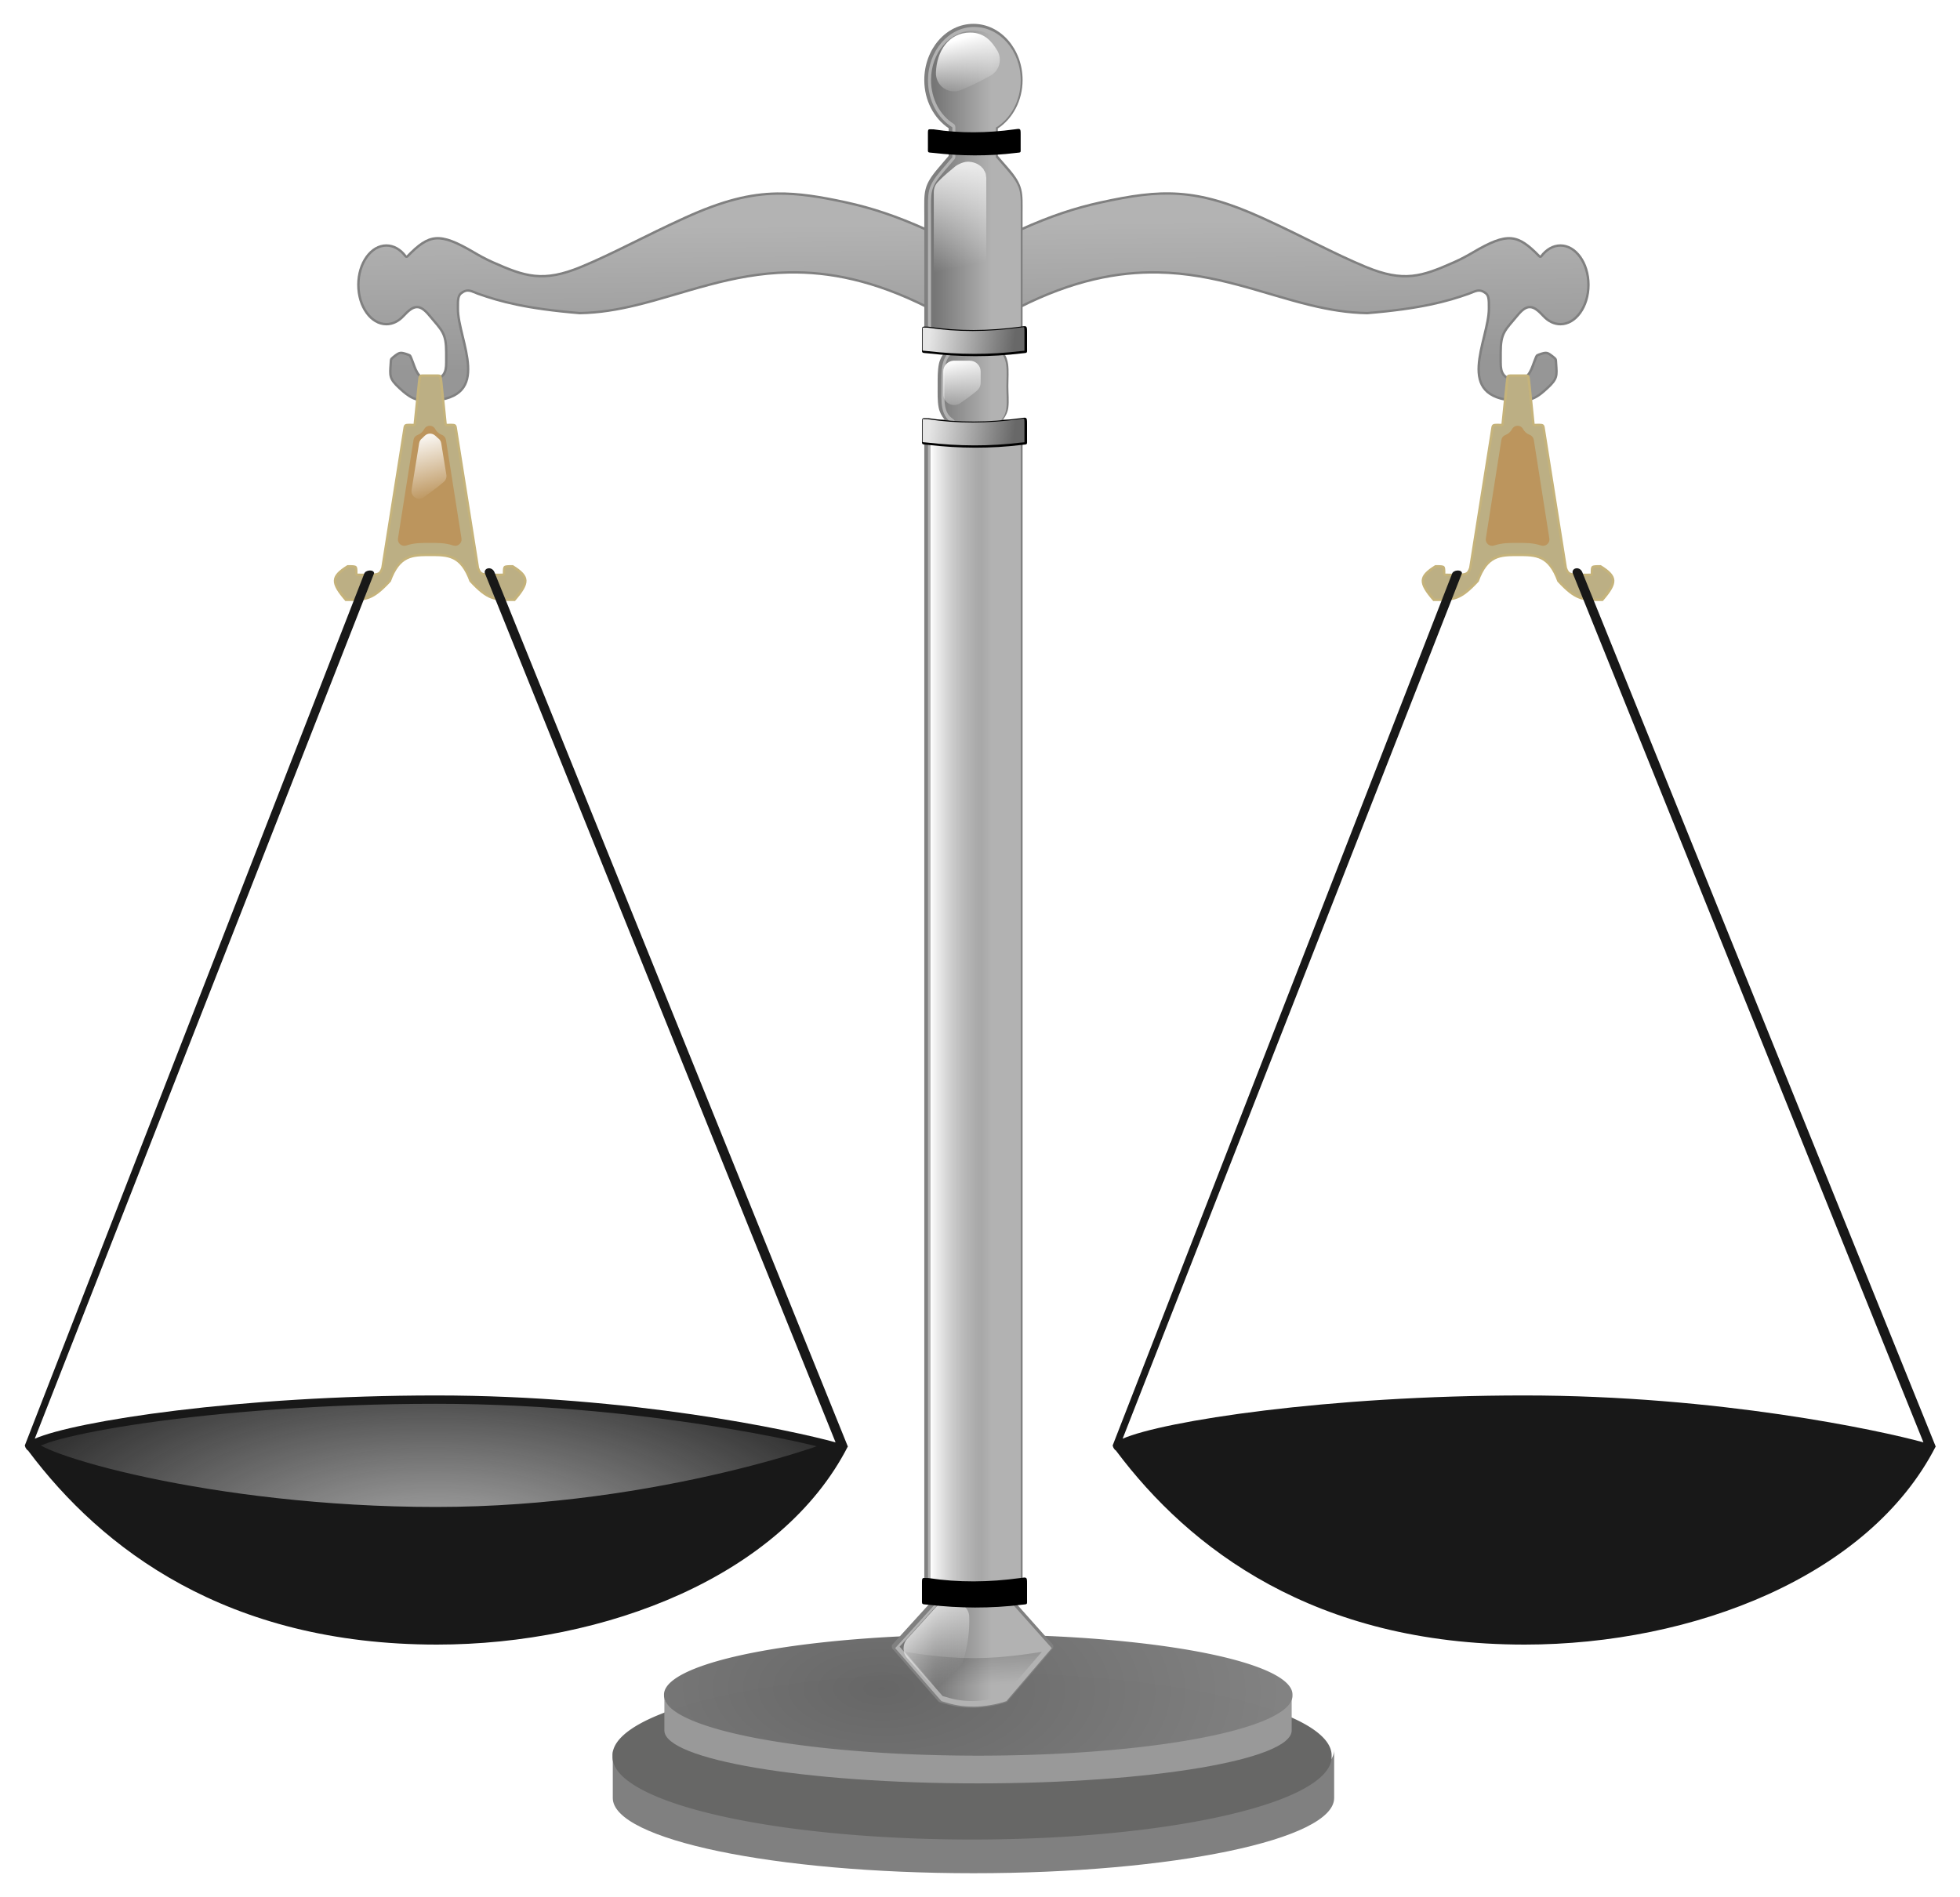 <?xml version="1.0" encoding="UTF-8" standalone="no"?>
<!-- Created with Inkscape (http://www.inkscape.org/) -->
<svg xmlns:inkscape="http://www.inkscape.org/namespaces/inkscape" xmlns:rdf="http://www.w3.org/1999/02/22-rdf-syntax-ns#" xmlns="http://www.w3.org/2000/svg" xmlns:cc="http://web.resource.org/cc/" xmlns:xlink="http://www.w3.org/1999/xlink" xmlns:dc="http://purl.org/dc/elements/1.1/" xmlns:svg="http://www.w3.org/2000/svg" xmlns:sodipodi="http://sodipodi.sourceforge.net/DTD/sodipodi-0.dtd" xmlns:ns1="http://sozi.baierouge.fr" id="svg2" viewBox="0 0 251.95 243.93" version="1.0" inkscape:version="0.91 r13725">
  <defs id="defs4">
    <linearGradient id="linearGradient4113">
      <stop id="stop4115" style="stop-color:#ffffff" offset="0"/>
      <stop id="stop4117" style="stop-color:#ffffff;stop-opacity:0" offset="1"/>
    </linearGradient>
    <linearGradient id="linearGradient3311">
      <stop id="stop3313" style="stop-color:#e5e5e5" offset="0"/>
      <stop id="stop3315" style="stop-color:#e5e5e5;stop-opacity:.456" offset="1"/>
    </linearGradient>
    <linearGradient id="linearGradient3272">
      <stop id="stop3274" style="stop-color:#b2b2b2" offset="0"/>
      <stop id="stop3276" style="stop-color:#b2b2b2;stop-opacity:0" offset="1"/>
    </linearGradient>
    <radialGradient id="radialGradient3485" gradientUnits="userSpaceOnUse" cy="573.63" cx="314.95" gradientTransform="matrix(-.01 1.347 -1.662 -.031 1271.4 172.25)" r="75.928">
      <stop id="stop3381" style="stop-color:#666666" offset="0"/>
      <stop id="stop3383" style="stop-color:#898989" offset="1"/>
    </radialGradient>
    <linearGradient id="linearGradient3487" y2="237.22" gradientUnits="userSpaceOnUse" x2="328.01" y1="186.46" x1="327.52">
      <stop id="stop3291" style="stop-color:#b3b3b3" offset="0"/>
      <stop id="stop3301" style="stop-color:#a9a9a9" offset=".337"/>
      <stop id="stop3299" style="stop-color:#969696" offset="1"/>
    </linearGradient>
    <linearGradient id="linearGradient3489" y2="589.18" gradientUnits="userSpaceOnUse" x2="395.54" y1="589.18" x1="375.52">
      <stop id="stop3217" style="stop-color:#767676" offset="0"/>
      <stop id="stop3219" style="stop-color:#767676;stop-opacity:0" offset="1"/>
    </linearGradient>
    <filter id="filter3548">
      <feGaussianBlur id="feGaussianBlur3550" stdDeviation="1.604" inkscape:collect="always"/>
    </filter>
    <filter id="filter3563">
      <feGaussianBlur id="feGaussianBlur3565" stdDeviation="0.06" inkscape:collect="always"/>
    </filter>
    <radialGradient id="radialGradient3609" xlink:href="#linearGradient3272" gradientUnits="userSpaceOnUse" cy="670.47" cx="128.09" gradientTransform="matrix(.011 -.61 1.402 .024 -740.58 716.79)" r="137"/>
    <linearGradient id="linearGradient3970" y2="11.752" gradientUnits="userSpaceOnUse" x2="125.44" y1="4.964" x1="123.44">
      <stop id="stop3966" style="stop-color:#ffffff" offset="0"/>
      <stop id="stop3968" style="stop-color:#ffffff;stop-opacity:0" offset="1"/>
    </linearGradient>
    <linearGradient id="linearGradient3979" y2="702.53" gradientUnits="userSpaceOnUse" x2="380.97" gradientTransform="matrix(.318 0 0 .318 1.49 -6.548)" y1="654.07" x1="378.53">
      <stop id="stop3373" style="stop-color:#000000" offset="0"/>
      <stop id="stop3375" style="stop-color:#000000;stop-opacity:0" offset="1"/>
    </linearGradient>
    <linearGradient id="linearGradient3984" y2="246.19" xlink:href="#linearGradient3311" gradientUnits="userSpaceOnUse" x2="401.66" y1="242.74" x1="375.43"/>
    <linearGradient id="linearGradient4022" y2="52.835" gradientUnits="userSpaceOnUse" x2="124.45" y1="46.374" x1="122.42">
      <stop id="stop4018" style="stop-color:#ffffff" offset="0"/>
      <stop id="stop4020" style="stop-color:#ffffff;stop-opacity:0" offset="1"/>
    </linearGradient>
    <linearGradient id="linearGradient4068" y2="34.649" xlink:href="#linearGradient4113" gradientUnits="userSpaceOnUse" x2="125.21" y1="19.167" x1="121.56"/>
    <linearGradient id="linearGradient4098" y2="29.056" xlink:href="#linearGradient4113" gradientUnits="userSpaceOnUse" x2="125.45" gradientTransform="matrix(1.136 0 0 12.873 -16.353 -294.51)" y1="29.056" x1="119.64"/>
    <linearGradient id="linearGradient4139" y2="64.126" xlink:href="#linearGradient4113" gradientUnits="userSpaceOnUse" x2="55.497" y1="55.698" x1="53.239"/>
    <linearGradient id="linearGradient2696" y2="213.89" gradientUnits="userSpaceOnUse" x2="123.94" y1="205.69" x1="116.65">
      <stop id="stop2681" style="stop-color:#ffffff" offset="0"/>
      <stop id="stop2683" style="stop-color:#ffffff;stop-opacity:0" offset="1"/>
    </linearGradient>
  </defs>
  <path id="path24" style="fill:#808080" d="m171.5 224.96v6.2c0 5.34-20.76 9.67-46.36 9.67-25.606 0-46.37-4.33-46.37-9.67v-6.2c0 5.34 20.764 9.67 46.37 9.67 25.6 0 46.36-4.33 46.36-9.67z"/>
  <path id="path2406" style="opacity:.993;fill-rule:evenodd;fill:#676766" d="m472.48 609.67a124.25 7.42 0 1 1 -248.49 0 124.25 7.42 0 1 1 248.49 0z" transform="matrix(.372 0 0 1.432 -4.589 -647.27)"/>
  <path id="path26" style="fill:#999999" d="m166.04 218.11v4.37c0 3.75-18.05 6.8-40.32 6.8-22.26 0-40.317-3.05-40.317-6.8v-4.37c0 3.76 18.057 6.8 40.317 6.8 22.27 0 40.32-3.04 40.32-6.8z"/>
  <path id="path2404" style="opacity:.993;fill-rule:evenodd;fill:url(#radialGradient3485)" d="m414.15 581.19a75.928 23.469 0 1 1 -151.85 0 75.928 23.469 0 1 1 151.85 0z" transform="matrix(.532 0 0 .329 -54.186 26.717)"/>
  <g id="g3303" transform="matrix(.364 0 0 .364 -16.537 -38.944)">
    <path id="path36" style="fill:#808080" d="m319.81 174.94c-9.75 0.15-19.42 2.58-32.59 8.56-14.34 6.51-25.2 12.59-36.66 17.34-13.4 5.56-19.6 3.41-30.97-1.62-2.56-1.13-4.68-2.33-6.62-3.47-12.28-7.22-16.08-6.64-23.97 1.5-1.85-2.46-4.36-3.97-7.12-3.97-5.7 0-10.32 6.41-10.32 14.31 0 7.91 4.62 14.32 10.32 14.32 2.37 0 4.56-1.12 6.31-3 3.6-3.89 5.32-4.14 8.59-0.19 4.36 5.25 5.81 5.98 5.81 12.75v3.56c0 3.53-0.83 5.55-5.37 5.66-4.16 0.09-4.78-4.08-6.06-7.1-0.47-1.11-0.42-1.38-1.57-1.78-2.84-0.99-3.22-0.84-5.47 0.94-1.14 0.91-1.02 1.08-1.12 2.53-0.3 4.46-0.6 5.61 3.31 9.19 3.17 2.9 5.56 4.73 11 4.5 23.33-0.99 10.14-22.13 10.25-33.06-0.07-3.46 0.22-4.41 0.97-5 2.11-1.68 3.24-0.61 5.56 0.21 7.74 2.75 17.11 5.32 36.03 6.88 6.94-0.1 13.58-1.24 20.19-2.84 16.9-4.1 33.52-11.18 53.75-11.54 14.06-0.24 29.89 2.74 48.78 12.29h15.79 16.93c18.9-9.55 34.72-12.53 48.78-12.29 20.24 0.36 36.83 7.44 53.72 11.54 6.61 1.6 13.29 2.74 20.22 2.84 18.93-1.56 28.27-4.13 36-6.88 2.32-0.82 3.48-1.89 5.6-0.21 0.74 0.59 1 1.54 0.93 5 0.11 10.93-13.08 32.07 10.25 33.06 5.45 0.23 7.83-1.6 11-4.5 3.91-3.58 3.61-4.73 3.32-9.19-0.1-1.45 0.02-1.62-1.13-2.53-2.24-1.78-2.6-1.93-5.44-0.94-1.14 0.4-1.09 0.67-1.56 1.78-1.28 3.02-1.91 7.19-6.06 7.1-4.55-0.11-5.38-2.13-5.38-5.66v-3.56c0-6.77 1.43-7.5 5.78-12.75 3.28-3.95 4.99-3.7 8.6 0.19 1.74 1.88 3.93 3 6.31 3 5.69 0 10.31-6.41 10.31-14.32 0-7.9-4.62-14.31-10.31-14.31-2.76 0-5.28 1.51-7.12 3.97-7.9-8.14-11.67-8.72-23.94-1.5-1.94 1.14-4.1 2.34-6.66 3.47-11.36 5.03-17.53 7.18-30.94 1.62-11.45-4.75-22.31-10.83-36.65-17.34-23.42-10.63-35.79-10.09-57.19-5.41-8.96 1.96-17.76 4.84-28.44 9.66h-15.89-16.83c-10.67-4.82-19.48-7.7-28.43-9.66-9.36-2.04-17.01-3.27-24.6-3.15z"/>
    <path id="path3287" style="fill:url(#linearGradient3487)" d="m319.81 175.78c-9.62 0.16-19.14 2.55-32.25 8.5-14.3 6.49-25.17 12.57-36.68 17.34-6.78 2.82-11.85 3.71-16.66 3.22-4.81-0.48-9.28-2.32-14.97-4.84-2.6-1.15-4.77-2.38-6.72-3.53-6.1-3.59-9.97-5.11-13.12-4.88-3.16 0.24-5.91 2.22-9.82 6.25-0.17 0.18-0.41 0.27-0.66 0.25-0.24-0.02-0.47-0.14-0.62-0.34-1.73-2.3-3.98-3.63-6.43-3.63-2.53 0-4.85 1.42-6.6 3.85-1.75 2.42-2.87 5.84-2.87 9.62 0 3.79 1.12 7.2 2.87 9.63 1.75 2.42 4.07 3.84 6.6 3.84 2.11 0 4.06-0.97 5.68-2.72 1.84-1.98 3.29-3.24 5-3.31 0.86-0.04 1.69 0.27 2.47 0.81 0.78 0.55 1.56 1.33 2.41 2.35 2.16 2.6 3.63 4.1 4.62 5.93 0.99 1.84 1.38 3.9 1.38 7.35v3.56c0 1.83-0.18 3.45-1.16 4.66s-2.63 1.79-5.03 1.84c-2.36 0.05-3.95-1.22-4.87-2.78-0.93-1.56-1.4-3.39-2-4.81-0.25-0.59-0.38-0.92-0.44-1-0.06-0.09-0.11-0.14-0.63-0.32-1.39-0.48-2.06-0.64-2.53-0.56-0.47 0.09-1.01 0.46-2.12 1.35-0.55 0.43-0.65 0.56-0.69 0.68-0.05 0.13-0.08 0.5-0.13 1.25-0.15 2.25-0.28 3.55 0.04 4.63 0.31 1.08 1.08 2.12 3 3.87 3.14 2.88 5.16 4.5 10.4 4.28 5.7-0.24 9-1.68 10.84-3.74 1.85-2.07 2.37-4.89 2.19-8.16-0.35-6.54-3.65-14.5-3.59-20.31-0.04-1.76 0-2.88 0.19-3.75 0.18-0.87 0.59-1.51 1.09-1.91 1.18-0.94 2.37-1.2 3.41-1 1.03 0.2 1.87 0.71 2.97 1.09 7.67 2.73 16.92 5.26 35.74 6.82 0.03 0 0.04-0.01 0.07 0 6.83-0.11 13.38-1.23 19.93-2.82 16.81-4.07 33.52-11.2 53.94-11.56 14.15-0.25 30.05 2.76 48.97 12.28h15.59 16.76c18.91-9.52 34.82-12.53 48.96-12.28 20.43 0.36 37.11 7.49 53.91 11.56 6.55 1.59 13.14 2.71 19.97 2.82h0.06c18.83-1.56 28.04-4.09 35.72-6.82 1.09-0.38 1.96-0.89 3-1.09s2.22 0.06 3.41 1c0.5 0.4 0.88 1.04 1.06 1.91 0.17 0.86 0.22 2.03 0.19 3.78 0.05 5.81-3.24 13.74-3.6 20.28-0.17 3.27 0.34 6.09 2.19 8.16 1.85 2.06 5.14 3.5 10.84 3.74 5.25 0.22 7.27-1.4 10.41-4.28 1.91-1.75 2.69-2.79 3-3.87s0.18-2.38 0.03-4.63c-0.05-0.75-0.08-1.12-0.12-1.25-0.05-0.12-0.15-0.25-0.69-0.68-1.11-0.89-1.67-1.26-2.13-1.35-0.45-0.08-1.1 0.08-2.5 0.56-0.51 0.18-0.56 0.23-0.62 0.32-0.06 0.08-0.19 0.41-0.44 1-0.6 1.42-1.07 3.25-2 4.81-0.92 1.56-2.51 2.83-4.87 2.78-2.4-0.05-4.06-0.63-5.04-1.84-0.97-1.21-1.15-2.83-1.15-4.66v-3.56c0-3.45 0.36-5.51 1.34-7.35 0.98-1.83 2.47-3.33 4.63-5.93 0.84-1.02 1.62-1.8 2.4-2.35 0.78-0.54 1.62-0.85 2.47-0.81 1.72 0.07 3.16 1.33 5 3.31 1.62 1.75 3.58 2.72 5.69 2.72 2.53 0 4.85-1.42 6.59-3.84 1.75-2.43 2.88-5.84 2.88-9.63 0-3.78-1.13-7.2-2.88-9.62-1.74-2.43-4.06-3.85-6.59-3.85-2.45 0-4.71 1.33-6.44 3.63-0.14 0.2-0.37 0.32-0.62 0.34-0.24 0.02-0.48-0.07-0.66-0.25-3.91-4.03-6.63-6.01-9.78-6.25-3.15-0.23-7.03 1.29-13.12 4.88-1.96 1.15-4.15 2.38-6.76 3.53-5.69 2.52-10.16 4.36-14.96 4.84-4.8 0.49-9.85-0.4-16.63-3.22-11.52-4.77-22.38-10.85-36.69-17.34-23.3-10.57-35.31-10.04-56.65-5.37-8.9 1.94-17.65 4.82-28.28 9.62-0.11 0.05-0.23 0.07-0.35 0.06h-15.9-16.82c-0.11 0.01-0.23-0.01-0.34-0.06-10.63-4.8-19.38-7.68-28.28-9.62-9.34-2.05-16.92-3.25-24.41-3.13z"/>
  </g>
  <path id="path3369" style="fill:#808080" d="m389.19 115.41c-9.66 0-17.35 8.97-17.35 19.84 0 7.25 3.44 13.56 8.6 17.03v9.78c-1.17 1.37-2.35 2.74-3.53 4.13-2.7 3.16-4.04 5.27-4.63 7.69-0.59 2.4-0.44 4.89-0.44 9v47.15c0 0.67 0.55 1.22 1.22 1.22h6.1c-1.07 1.28-1.83 2.7-2.16 4.28-0.49 2.4-0.44 5.03-0.44 7.75 0 2.71-0.1 5.26 0.35 7.63 0.29 1.56 1.04 2.98 2.06 4.25h-5.91c-0.67 0-1.22 0.54-1.22 1.22v414.06c0 0.56 0.39 1.05 0.94 1.18 0.7 0.17 1.42 0.3 2.13 0.44l-14.25 15.69c-0.42 0.46-0.42 1.16 0 1.63l16.12 18.5c0.15 0.15 0.33 0.27 0.53 0.34 4.43 1.41 7.46 1.97 11.94 1.97 3.37 0 8.15-0.79 11.53-1.97 0.21-0.08 0.39-0.21 0.53-0.38l15.85-18.5c0.38-0.46 0.37-1.14-0.04-1.59l-14-15.72c0.81-0.13 1.63-0.26 2.44-0.41 0.58-0.1 1-0.6 1-1.18v-414.06c0-0.68-0.54-1.22-1.22-1.22h-5.65c0.98-1.29 1.66-2.72 1.84-4.28 0.28-2.37 0-4.93 0-7.6 0-2.68 0.23-5.29-0.09-7.69-0.21-1.56-0.77-3.06-1.75-4.34h5.65c0.68 0 1.22-0.55 1.22-1.22v-47.15c0-4.14 0.14-6.64-0.47-9.04-0.6-2.39-1.91-4.52-4.65-7.68-1.21-1.4-2.43-2.78-3.63-4.16v-9.62c5.23-3.46 8.75-9.82 8.75-17.13 0-10.87-7.72-19.84-17.37-19.84zm-8.47 37.12c0.02 0.02 0.04 0.05 0.06 0.06-0.02-0.01-0.04-0.01-0.06-0.03v-0.03zm16.75 0.13c-0.03 0.02-0.03 0.07-0.06 0.09l-0.03-0.03 0.09-0.06zm-16.66 76.87c0.01-0.01 0.05 0.01 0.07 0-0.03 0.02-0.04 0.05-0.07 0.06 0.01-0.01-0.01-0.05 0-0.06zm17.38 27.28c-0.01 0.02-0.02 0.04-0.03 0.07-0.02 0.01-0.05 0.01-0.07 0.03 0.04-0.03 0.06-0.07 0.1-0.1z" transform="matrix(.364 0 0 .364 -16.537 -38.944)"/>
  <path id="path28" style="fill:#b2b2b2" d="m125.24 3.462c-3.29 0-5.95 3.075-5.95 6.865 0 2.612 1.26 4.885 3.13 6.045v3.848c-0.46 0.537-0.92 1.068-1.38 1.605-1.94 2.274-1.75 2.85-1.75 5.852v17.258h3.16c-1.55 0.983-1.44 2.759-1.44 4.747s-0.15 3.697 1.35 4.69h-3.07v150.99c0.48 0.11 0.96 0.22 1.44 0.3l-5.66 6.23 5.94 6.81c1.61 0.52 2.64 0.71 4.25 0.71 1.18 0 2.94-0.29 4.11-0.71l5.83-6.81-5.59-6.27c0.53-0.07 1.07-0.16 1.6-0.26v-150.99l-2.96 0.002c1.5-0.993 1.12-2.702 1.12-4.69s0.34-3.764-1.21-4.747h3.05v-17.258c0-3.022 0.18-3.578-1.79-5.852-0.47-0.537-0.94-1.068-1.4-1.605v-3.814c1.89-1.149 3.19-3.443 3.19-6.079 0-3.79-2.68-6.865-5.97-6.865z"/>
  <path id="path3223" style="filter:url(#filter3548);fill:url(#linearGradient3489)" d="m389.19 117.78c-8.19 0-14.97 7.71-14.97 17.47 0 6.73 3.26 12.53 7.94 15.44 0.4 0.24 0.65 0.68 0.65 1.15v10.57c-0.01 0.32-0.13 0.63-0.34 0.87-1.26 1.48-2.53 2.94-3.78 4.41-2.61 3.06-3.62 4.79-4.1 6.72-0.47 1.93-0.37 4.32-0.37 8.47v46h7.31c0.61-0.01 1.16 0.39 1.33 0.98 0.18 0.59-0.06 1.22-0.58 1.55-1.8 1.14-2.59 2.58-3 4.59s-0.34 4.53-0.34 7.28c0 2.76-0.09 5.25 0.28 7.22s1.07 3.35 2.81 4.5c0.52 0.33 0.76 0.96 0.58 1.55-0.17 0.59-0.72 0.99-1.33 0.98h-7.06v411.97c0.94 0.21 1.87 0.44 2.81 0.59 0.49 0.09 0.9 0.42 1.07 0.89 0.16 0.47 0.07 0.99-0.26 1.36l-14.72 16.25 15.19 17.44c4.13 1.29 6.75 1.78 10.94 1.78 2.92 0 7.48-0.76 10.5-1.78l14.97-17.44-14.56-16.34c-0.33-0.38-0.42-0.91-0.25-1.37 0.18-0.47 0.6-0.81 1.09-0.88 1.06-0.15 2.12-0.35 3.19-0.53v-411.94h-6.75c-0.62 0.01-1.16-0.39-1.33-0.98-0.18-0.59 0.06-1.22 0.58-1.55 1.71-1.13 2.23-2.44 2.47-4.41 0.23-1.97 0-4.49 0-7.31 0-2.8 0.21-5.37-0.07-7.37-0.27-2.01-0.88-3.38-2.65-4.5-0.52-0.33-0.76-0.96-0.58-1.55 0.17-0.59 0.71-0.99 1.33-0.98h7v-46c0-4.18 0.1-6.56-0.38-8.47-0.48-1.92-1.53-3.63-4.19-6.69-1.26-1.47-2.56-2.93-3.84-4.41-0.22-0.25-0.34-0.57-0.34-0.9v-10.47c-0.01-0.49 0.24-0.94 0.65-1.19 4.75-2.88 8.1-8.71 8.1-15.5 0-9.76-6.82-17.47-15-17.47z" transform="matrix(.364 0 0 .364 -16.537 -38.944)"/>
  <path id="path2428" style="opacity:.803;filter:url(#filter3563);fill:url(#linearGradient3979)" d="m128.83 218.31l5.09-5.94c-6.76 1.08-10.81 1.08-17.56 0l5.17 5.94c1.41 0.45 2.31 0.62 3.72 0.62 1.03 0 2.56-0.26 3.58-0.62z"/>
  <g id="g3994" transform="matrix(1.133 0 0 1.133 -16.628 -12.742)">
    <path id="path3307" style="fill:#000000" d="m120.02 48.316c3.38 0.521 6.85 0.485 10.39 0 0.74-0.101 0.79-0.154 0.79 0.592v1.775c0 0.697 0.09 0.577-0.61 0.663-3.52 0.432-7.05 0.406-10.57 0-0.83-0.096-0.74 0.067-0.74-0.757v-1.705c0-0.711 0.03-0.568 0.74-0.568z"/>
    <path id="path3309" style="fill:url(#linearGradient3984)" d="m404.59 239.88c-0.26 0.01-0.64 0.08-1.15 0.15-9.75 1.34-19.26 1.43-28.56 0h-0.07c-0.46 0-0.84-0.02-1.09-0.03-0.27-0.01-0.4 0.04-0.38 0.03s0.03-0.07 0 0.09c-0.03 0.17-0.03 0.49-0.03 0.97v4.69c0 0.57-0.01 0.98 0 1.22 0.02 0.24 0.04 0.22 0 0.19-0.04-0.04 0.04 0 0.31 0.03 0.28 0.03 0.73 0.06 1.32 0.12 9.63 1.11 19.25 1.18 28.87 0 0.5-0.06 0.87-0.06 1.1-0.09 0.22-0.03 0.24-0.09 0.18-0.03-0.05 0.05-0.03 0.05-0.03-0.16 0.01-0.2 0-0.54 0-1.03v-4.87c0-0.51-0.02-0.86-0.06-1.07-0.04-0.2-0.07-0.22-0.06-0.21 0.01 0-0.09-0.02-0.35 0z" transform="matrix(.364 0 0 .364 -16.537 -38.944)"/>
  </g>
  <path id="path3325" style="fill:#000000" d="m120.02 16.631c3.38 0.521 6.85 0.485 10.39 0 0.74-0.101 0.79-0.154 0.79 0.592v1.775c0 0.697 0.09 0.577-0.61 0.663-3.52 0.432-7.05 0.406-10.57 0-0.83-0.095-0.74 0.067-0.74-0.757v-1.705c0-0.711 0.03-0.568 0.74-0.568z"/>
  <path id="path3327" style="fill:url(#linearGradient3984)" d="m404.59 239.88c-0.26 0.01-0.64 0.08-1.15 0.15-9.75 1.34-19.26 1.43-28.56 0h-0.07c-0.46 0-0.84-0.02-1.09-0.03-0.27-0.01-0.4 0.04-0.38 0.03s0.03-0.07 0 0.09c-0.03 0.17-0.03 0.49-0.03 0.97v4.69c0 0.57-0.01 0.98 0 1.22 0.02 0.24 0.04 0.22 0 0.19-0.04-0.04 0.04 0 0.31 0.03 0.28 0.03 0.73 0.06 1.32 0.12 9.63 1.11 19.25 1.18 28.87 0 0.5-0.06 0.87-0.06 1.1-0.09 0.22-0.03 0.24-0.09 0.18-0.03-0.05 0.05-0.03 0.05-0.03-0.16 0.01-0.2 0-0.54 0-1.03v-4.87c0-0.51-0.02-0.86-0.06-1.07-0.04-0.2-0.07-0.22-0.06-0.21 0.01 0-0.09-0.02-0.35 0z" transform="matrix(.364 0 0 .364 -16.537 -70.628)"/>
  <path id="path3962" style="fill-rule:evenodd;fill:url(#linearGradient3970)" d="m124.72 4.188c-2.79 0-4.31 2.419-4.41 5.125-0.03 0.802 0.34 1.567 1 2.025 0.67 0.457 1.51 0.542 2.25 0.225 1.23-0.516 2.49-1.113 3.78-1.843 0.56-0.316 0.96-0.846 1.11-1.466 0.16-0.62 0.05-1.276-0.29-1.815-0.61-0.968-1.51-2.25-3.44-2.25z"/>
  <path id="path4086" style="fill-rule:evenodd;fill:url(#linearGradient4098)" d="m119.62 56.562v148.97h7.63v-148.97l-7.63 0.002z"/>
  <g id="g3998" transform="matrix(1.133 0 0 1.133 -16.628 -0.976)">
    <path id="path4000" style="fill:#000000" d="m120.02 48.316c3.38 0.521 6.85 0.485 10.39 0 0.74-0.101 0.79-0.154 0.79 0.592v1.775c0 0.697 0.09 0.577-0.61 0.663-3.52 0.432-7.05 0.406-10.57 0-0.83-0.096-0.74 0.067-0.74-0.757v-1.705c0-0.711 0.03-0.568 0.74-0.568z"/>
    <path id="path4002" style="fill:url(#linearGradient3984)" d="m404.59 239.88c-0.26 0.01-0.64 0.08-1.15 0.15-9.75 1.34-19.26 1.43-28.56 0h-0.07c-0.46 0-0.84-0.02-1.09-0.03-0.27-0.01-0.4 0.04-0.38 0.03s0.03-0.07 0 0.09c-0.03 0.17-0.03 0.49-0.03 0.97v4.69c0 0.57-0.01 0.98 0 1.22 0.02 0.24 0.04 0.22 0 0.19-0.04-0.04 0.04 0 0.31 0.03 0.28 0.03 0.73 0.06 1.32 0.12 9.63 1.11 19.25 1.18 28.87 0 0.5-0.06 0.87-0.06 1.1-0.09 0.22-0.03 0.24-0.09 0.18-0.03-0.05 0.05-0.03 0.05-0.03-0.16 0.01-0.2 0-0.54 0-1.03v-4.87c0-0.51-0.02-0.86-0.06-1.07-0.04-0.2-0.07-0.22-0.06-0.21 0.01 0-0.09-0.02-0.35 0z" transform="matrix(.364 0 0 .364 -16.537 -38.944)"/>
  </g>
  <path id="path4014" style="fill-rule:evenodd;fill:url(#linearGradient4022)" d="m122.53 46.375c-0.73 0.062-1.29 0.675-1.28 1.406v2.907c0 0.523 0.3 1.001 0.77 1.238 0.46 0.237 1.02 0.193 1.45-0.114 0.65-0.467 1.35-0.937 2.09-1.562 0.32-0.264 0.5-0.652 0.5-1.062v-1.407c0-0.373-0.14-0.732-0.41-0.996-0.26-0.264-0.62-0.412-0.99-0.41h-2c-0.05-0.002-0.09-0.002-0.13 0z"/>
  <path id="path4066" style="fill-rule:evenodd;fill:url(#linearGradient4068)" d="m123.88 21.594c-0.59 0.016-1.23 0.45-1.35 0.562-0.55 0.537-1.28 1.155-2 2.032-0.02 0.029-0.46 0.468-0.47 1.281v13.625c0 0.459-0.15 0.721 0.6 1.468 0.74 0.747 1.01 0.596 1.46 0.594h1.82c0.46 0.002 0.72 0.153 1.47-0.594 0.74-0.746 0.59-1.009 0.59-1.468v-15.438s-0.06-0.499-0.06-0.5c0 0-0.05-0.145-0.06-0.187-0.04-0.084-0.05-0.124-0.07-0.157-0.03-0.065-0.04-0.066-0.06-0.093-0.03-0.055-0.04-0.116-0.06-0.157-0.05-0.081-0.06-0.127-0.35-0.406 0.18 0.17 0.35 0.255-0.18-0.156-0.54-0.411-1.14-0.411-1.28-0.406z" transform="matrix(1.136 0 0 1 -16.353 -.8)"/>
  <g id="g4150">
    <g id="g4144">
      <path id="path38" style="fill:#c5b37b" d="m44.398 77.275c2.672 0 3.526 0 5.845-2.503 1.186-3.274 2.758-3.274 5.055-3.274 2.296 0 3.868 0 5.054 3.274 2.319 2.503 3.173 2.503 5.845 2.503 2.005-2.304 2.047-3.208-0.26-4.622-1.299 0-1.299 0-1.299 1.092-2.722 0.045-2.742 0.043-3.052-0.771l-2.832-17.874c-0.065-0.614-0.275-0.614-0.775-0.627l-0.549 0.013-0.541-5.297c-0.108-1.058-0.108-1.058-0.853-1.058h-0.738-0.739c-0.745 0-0.745 0-0.853 1.058l-0.541 5.297-0.549-0.013c-0.5 0.013-0.71 0.013-0.775 0.627l-2.832 17.874c-0.31 0.814-0.33 0.816-3.052 0.771 0-1.092 0-1.092-1.299-1.092-2.307 1.414-2.265 2.318-0.26 4.622z"/>
      <path id="path3617" style="fill-opacity:.232;fill:#a0a0a0" d="m54.156 48.438c0.005-0.007-0.07 0.25-0.125 0.781l-0.562 5.312c-0.006 0.057-0.028 0.111-0.063 0.157-0.033 0.041-0.076 0.073-0.125 0.093-0.048 0.024-0.102 0.035-0.156 0.031l-0.5-0.031h-0.031c-0.213 0.009-0.331 0.024-0.344 0.031-0.014 0.009-0.065 0.042-0.094 0.313 0.001 0.01 0.001 0.021 0 0.031l-2.844 17.875c-0.008 0.022-0.018 0.043-0.031 0.063-0.077 0.203-0.124 0.363-0.25 0.531-0.125 0.168-0.327 0.282-0.562 0.344-0.472 0.123-1.138 0.116-2.5 0.093-0.083 0.001-0.163-0.032-0.221-0.091-0.059-0.058-0.092-0.138-0.092-0.221 0-0.272-0.015-0.477-0.031-0.594s-0.026-0.12-0.031-0.125c-0.005-0.004-0.06-0.047-0.219-0.062-0.131-0.013-0.35 0-0.594 0-0.539 0.333-0.94 0.631-1.187 0.906-0.255 0.283-0.366 0.517-0.375 0.781-0.019 0.512 0.448 1.233 1.375 2.313 1.211-0.002 2.023-0.01 2.75-0.281 0.761-0.284 1.53-0.884 2.656-2.094 0.005-0.014 0.026-0.018 0.031-0.032 0.599-1.588 1.298-2.496 2.188-2.937 0.916-0.454 1.945-0.437 3.093-0.437 1.149-0.001 2.154-0.017 3.063 0.437 0.883 0.441 1.59 1.35 2.187 2.937 0.013 0.014 0.02 0.019 0.032 0.032 1.125 1.21 1.894 1.81 2.656 2.094 0.727 0.271 1.539 0.279 2.75 0.281 0.927-1.08 1.393-1.801 1.375-2.313-0.01-0.264-0.12-0.498-0.375-0.781-0.248-0.275-0.649-0.573-1.188-0.906-0.244 0-0.462-0.013-0.593 0-0.159 0.015-0.214 0.058-0.219 0.062s-0.015 0.008-0.031 0.125c-0.017 0.117-0.031 0.322-0.031 0.594 0 0.068-0.022 0.133-0.063 0.188-0.059 0.078-0.152 0.125-0.25 0.124-1.362 0.023-2.029 0.03-2.5-0.093-0.236-0.062-0.437-0.176-0.563-0.344-0.125-0.168-0.172-0.328-0.25-0.531-0.012-0.02-0.023-0.041-0.031-0.063l-2.843-17.875c-0.001-0.01-0.001-0.021 0-0.031-0.029-0.271-0.08-0.304-0.094-0.313-0.013-0.007-0.131-0.022-0.344-0.031-0.019-0.001-0.01 0.001-0.031 0l-0.5 0.031c-0.093 0.008-0.185-0.026-0.25-0.093-0.052-0.05-0.085-0.116-0.094-0.188l-0.563-5.312c-0.054-0.531-0.129-0.788-0.124-0.781 0.002 0.003 0.032 0.01-0.032 0-0.064-0.011-0.189 0-0.375 0h-0.719-0.75c-0.185 0-0.311-0.011-0.374 0-0.064 0.01-0.034 0.003-0.032 0z"/>
      <path id="path3249" style="fill:#bc955d" d="m196.88 257.38c-0.71 0.1-1.33 0.55-1.66 1.18-0.5 0.95-1.31 1.68-2.31 2.06-0.76 0.27-1.31 0.93-1.44 1.72l-5.5 34.88v0.03c-0.1 0.74 0.19 1.51 0.78 2s1.38 0.65 2.13 0.41h0.03c2.88-0.98 5.6-0.91 8.28-0.91s5.39-0.07 8.28 0.91h0.03c0.75 0.24 1.53 0.08 2.12-0.41 0.6-0.49 0.89-1.26 0.79-2v-0.03l-5.5-34.91c-0.14-0.79-0.71-1.48-1.47-1.75-1-0.37-1.81-1.09-2.32-2.03-0.42-0.8-1.28-1.25-2.18-1.15-0.02-0.01-0.04-0.01-0.06 0z" transform="matrix(.364 0 0 .364 -16.537 -38.944)"/>
      <path id="path4128" style="fill:url(#linearGradient4139)" d="m55.219 55.75c-0.235 0.016-0.457 0.116-0.625 0.281-0.225 0.212-0.301 0.294-0.282 0.281-0.237 0.156-0.397 0.407-0.437 0.688l-0.969 6c-0.054 0.393 0.131 0.781 0.472 0.985 0.34 0.204 0.769 0.185 1.091-0.047 0.814-0.635 1.662-1.171 2.593-2 0.254-0.229 0.372-0.571 0.313-0.907l-0.656-4.031c-0.041-0.281-0.2-0.532-0.438-0.688-0.006-0.003-0.128-0.118-0.343-0.312-0.197-0.176-0.456-0.266-0.719-0.25z"/>
    </g>
    <path id="path34" style="fill:#181818" d="m62.812 73.062c-0.29 0.018-0.553 0.229-0.5 0.594l45.098 111.78c-5.56-1.53-26.354-6.03-51.316-6.03-25.295 0-46.419 3.29-51.625 5.56l43.625-111.28c-0.059-0.514-1.144-0.421-1.282 0.091l-43.624 112.06c0.001 0.04 0.025 0.06 0.031 0.1 0.017 0.11 0.07 0.19 0.125 0.28 0.062 0.09 0.116 0.18 0.219 0.25 0.028 0.02 0.063 0.04 0.094 0.06 0.004 0-0.004 0.03 0 0.03 9.409 12.55 25.445 24.88 52.5 24.88 21.664 0 44.314-8.8 52.844-25.5h-0.03l-45.376-112.28c-0.148-0.45-0.491-0.615-0.782-0.598z"/>
    <path id="path3269" style="fill:url(#radialGradient3609)" d="m199.38 602.81c-39.91 0-76.07 3.01-102.16 6.72-13.045 1.86-23.591 3.92-30.72 5.81-3.002 0.8-5.007 1.55-6.656 2.22 1.672 0.87 3.825 1.85 6.937 2.97 7.126 2.57 17.638 5.54 30.657 8.31 26.032 5.55 62.132 10.41 101.94 10.41 39.73 0 75.79-6.05 101.87-12.22 13.04-3.08 23.59-6.2 30.84-8.59 0.77-0.26 1.06-0.39 1.75-0.63-0.59-0.14-0.82-0.22-1.46-0.37-7.27-1.71-17.85-3.9-30.91-6.06-26.13-4.33-62.26-8.57-102.09-8.57z" transform="matrix(.364 0 0 .364 -16.537 -38.944)"/>
  </g>
  <g id="g4159" transform="translate(139.84)">
    <g id="g4161">
      <path id="path4163" style="fill:#c5b37b" d="m44.398 77.275c2.672 0 3.526 0 5.845-2.503 1.186-3.274 2.758-3.274 5.055-3.274 2.296 0 3.868 0 5.054 3.274 2.319 2.503 3.173 2.503 5.845 2.503 2.005-2.304 2.047-3.208-0.26-4.622-1.299 0-1.299 0-1.299 1.092-2.722 0.045-2.742 0.043-3.052-0.771l-2.832-17.874c-0.065-0.614-0.275-0.614-0.775-0.627l-0.549 0.013-0.541-5.297c-0.108-1.058-0.108-1.058-0.853-1.058h-0.738-0.739c-0.745 0-0.745 0-0.853 1.058l-0.541 5.297-0.549-0.013c-0.5 0.013-0.71 0.013-0.775 0.627l-2.832 17.874c-0.31 0.814-0.33 0.816-3.052 0.771 0-1.092 0-1.092-1.299-1.092-2.307 1.414-2.265 2.318-0.26 4.622z"/>
      <path id="path4165" style="fill-opacity:.232;fill:#a0a0a0" d="m54.156 48.438c0.005-0.007-0.07 0.25-0.125 0.781l-0.562 5.312c-0.006 0.057-0.028 0.111-0.063 0.157-0.033 0.041-0.076 0.073-0.125 0.093-0.048 0.024-0.102 0.035-0.156 0.031l-0.5-0.031h-0.031c-0.213 0.009-0.331 0.024-0.344 0.031-0.014 0.009-0.065 0.042-0.094 0.313 0.001 0.01 0.001 0.021 0 0.031l-2.844 17.875c-0.008 0.022-0.018 0.043-0.031 0.063-0.077 0.203-0.124 0.363-0.25 0.531-0.125 0.168-0.327 0.282-0.562 0.344-0.472 0.123-1.138 0.116-2.5 0.093-0.083 0.001-0.163-0.032-0.221-0.091-0.059-0.058-0.092-0.138-0.092-0.221 0-0.272-0.015-0.477-0.031-0.594s-0.026-0.12-0.031-0.125c-0.005-0.004-0.06-0.047-0.219-0.062-0.131-0.013-0.35 0-0.594 0-0.539 0.333-0.94 0.631-1.187 0.906-0.255 0.283-0.366 0.517-0.375 0.781-0.019 0.512 0.448 1.233 1.375 2.313 1.211-0.002 2.023-0.01 2.75-0.281 0.761-0.284 1.53-0.884 2.656-2.094 0.005-0.014 0.026-0.018 0.031-0.032 0.599-1.588 1.298-2.496 2.188-2.937 0.916-0.454 1.945-0.437 3.093-0.437 1.149-0.001 2.154-0.017 3.063 0.437 0.883 0.441 1.59 1.35 2.187 2.937 0.013 0.014 0.02 0.019 0.032 0.032 1.125 1.21 1.894 1.81 2.656 2.094 0.727 0.271 1.539 0.279 2.75 0.281 0.927-1.08 1.393-1.801 1.375-2.313-0.01-0.264-0.12-0.498-0.375-0.781-0.248-0.275-0.649-0.573-1.188-0.906-0.244 0-0.462-0.013-0.593 0-0.159 0.015-0.214 0.058-0.219 0.062s-0.015 0.008-0.031 0.125c-0.017 0.117-0.031 0.322-0.031 0.594 0 0.068-0.022 0.133-0.063 0.188-0.059 0.078-0.152 0.125-0.25 0.124-1.362 0.023-2.029 0.03-2.5-0.093-0.236-0.062-0.437-0.176-0.563-0.344-0.125-0.168-0.172-0.328-0.25-0.531-0.012-0.02-0.023-0.041-0.031-0.063l-2.843-17.875c-0.001-0.01-0.001-0.021 0-0.031-0.029-0.271-0.08-0.304-0.094-0.313-0.013-0.007-0.131-0.022-0.344-0.031-0.019-0.001-0.01 0.001-0.031 0l-0.5 0.031c-0.093 0.008-0.185-0.026-0.25-0.093-0.052-0.05-0.085-0.116-0.094-0.188l-0.563-5.312c-0.054-0.531-0.129-0.788-0.124-0.781 0.002 0.003 0.032 0.01-0.032 0-0.064-0.011-0.189 0-0.375 0h-0.719-0.75c-0.185 0-0.311-0.011-0.374 0-0.064 0.01-0.034 0.003-0.032 0z"/>
      <path id="path4167" style="fill:#bc955d" d="m196.88 257.38c-0.71 0.1-1.33 0.55-1.66 1.18-0.5 0.95-1.31 1.68-2.31 2.06-0.76 0.27-1.31 0.93-1.44 1.72l-5.5 34.88v0.03c-0.1 0.74 0.19 1.51 0.78 2s1.38 0.65 2.13 0.41h0.03c2.88-0.98 5.6-0.91 8.28-0.91s5.39-0.07 8.28 0.91h0.03c0.75 0.24 1.53 0.08 2.12-0.41 0.6-0.49 0.89-1.26 0.79-2v-0.03l-5.5-34.91c-0.14-0.79-0.71-1.48-1.47-1.75-1-0.37-1.81-1.09-2.32-2.03-0.42-0.8-1.28-1.25-2.18-1.15-0.02-0.01-0.04-0.01-0.06 0z" transform="matrix(.364 0 0 .364 -16.537 -38.944)"/>
      <path id="path4169" style="fill:url(#linearGradient4139)" d="m55.219 55.75c-0.235 0.016-0.457 0.116-0.625 0.281-0.225 0.212-0.301 0.294-0.282 0.281-0.237 0.156-0.397 0.407-0.437 0.688l-0.969 6c-0.054 0.393 0.131 0.781 0.472 0.985 0.34 0.204 0.769 0.185 1.091-0.047 0.814-0.635 1.662-1.171 2.593-2 0.254-0.229 0.372-0.571 0.313-0.907l-0.656-4.031c-0.041-0.281-0.2-0.532-0.438-0.688-0.006-0.003-0.128-0.118-0.343-0.312-0.197-0.176-0.456-0.266-0.719-0.25z"/>
    </g>
    <path id="path4171" style="fill:#181818" d="m62.812 73.062c-0.29 0.018-0.553 0.229-0.5 0.594l45.098 111.78c-5.56-1.53-26.354-6.03-51.316-6.03-25.295 0-46.419 3.29-51.625 5.56l43.625-111.28c-0.059-0.514-1.144-0.421-1.282 0.091l-43.624 112.06c0.001 0.04 0.025 0.06 0.031 0.1 0.017 0.11 0.07 0.19 0.125 0.28 0.062 0.09 0.116 0.18 0.219 0.25 0.028 0.02 0.063 0.04 0.094 0.06 0.004 0-0.004 0.03 0 0.03 9.409 12.55 25.445 24.88 52.5 24.88 21.664 0 44.314-8.8 52.844-25.5h-0.03l-45.376-112.28c-0.148-0.45-0.491-0.615-0.782-0.598z"/>
    <path id="path4173" style="fill:url(#radialGradient3609)" d="m199.38 602.81c-39.91 0-76.07 3.01-102.16 6.72-13.045 1.86-23.591 3.92-30.72 5.81-3.002 0.8-5.007 1.55-6.656 2.22 1.672 0.87 3.825 1.85 6.937 2.97 7.126 2.57 17.638 5.54 30.657 8.31 26.032 5.55 62.132 10.41 101.94 10.41 39.73 0 75.79-6.05 101.87-12.22 13.04-3.08 23.59-6.2 30.84-8.59 0.77-0.26 1.06-0.39 1.75-0.63-0.59-0.14-0.82-0.22-1.46-0.37-7.27-1.71-17.85-3.9-30.91-6.06-26.13-4.33-62.26-8.57-102.09-8.57z" transform="matrix(.364 0 0 .364 -16.537 -38.944)"/>
  </g>
  <path id="path2694" style="fill:url(#linearGradient2696)" d="m121.5 206.03c-0.47 0.05-0.91 0.27-1.22 0.63l-3.66 4.03c-0.63 0.71-0.63 1.78 0 2.5l2.97 3.37c0.41 0.45 1 0.68 1.6 0.62s1.13-0.41 1.43-0.93c1.44-2.52 2.06-5.63 1.97-8.41-0.03-1.01-0.86-1.81-1.87-1.81h-1.03-0.19z"/>
  <g id="g4100" transform="matrix(1.133 0 0 1.133 -16.628 148.14)">
    <path id="path4102" style="fill:#000000" d="m120.02 48.316c3.38 0.521 6.85 0.485 10.39 0 0.74-0.101 0.79-0.154 0.79 0.592v1.775c0 0.697 0.09 0.577-0.61 0.663-3.52 0.432-7.05 0.406-10.57 0-0.83-0.096-0.74 0.067-0.74-0.757v-1.705c0-0.711 0.03-0.568 0.74-0.568z"/>
    <path id="path4104" style="fill:url(#linearGradient3984)" d="m404.59 239.88c-0.26 0.01-0.64 0.08-1.15 0.15-9.75 1.34-19.26 1.43-28.56 0h-0.07c-0.46 0-0.84-0.02-1.09-0.03-0.27-0.01-0.4 0.04-0.38 0.03s0.03-0.07 0 0.09c-0.03 0.17-0.03 0.49-0.03 0.97v4.69c0 0.57-0.01 0.98 0 1.22 0.02 0.24 0.04 0.22 0 0.19-0.04-0.04 0.04 0 0.31 0.03 0.28 0.03 0.73 0.06 1.32 0.12 9.63 1.11 19.25 1.18 28.87 0 0.5-0.06 0.87-0.06 1.1-0.09 0.22-0.03 0.24-0.09 0.18-0.03-0.05 0.05-0.03 0.05-0.03-0.16 0.01-0.2 0-0.54 0-1.03v-4.87c0-0.51-0.02-0.86-0.06-1.07-0.04-0.2-0.07-0.22-0.06-0.21 0.01 0-0.09-0.02-0.35 0z" transform="matrix(.364 0 0 .364 -16.537 -38.944)"/>
  </g>
</svg>
